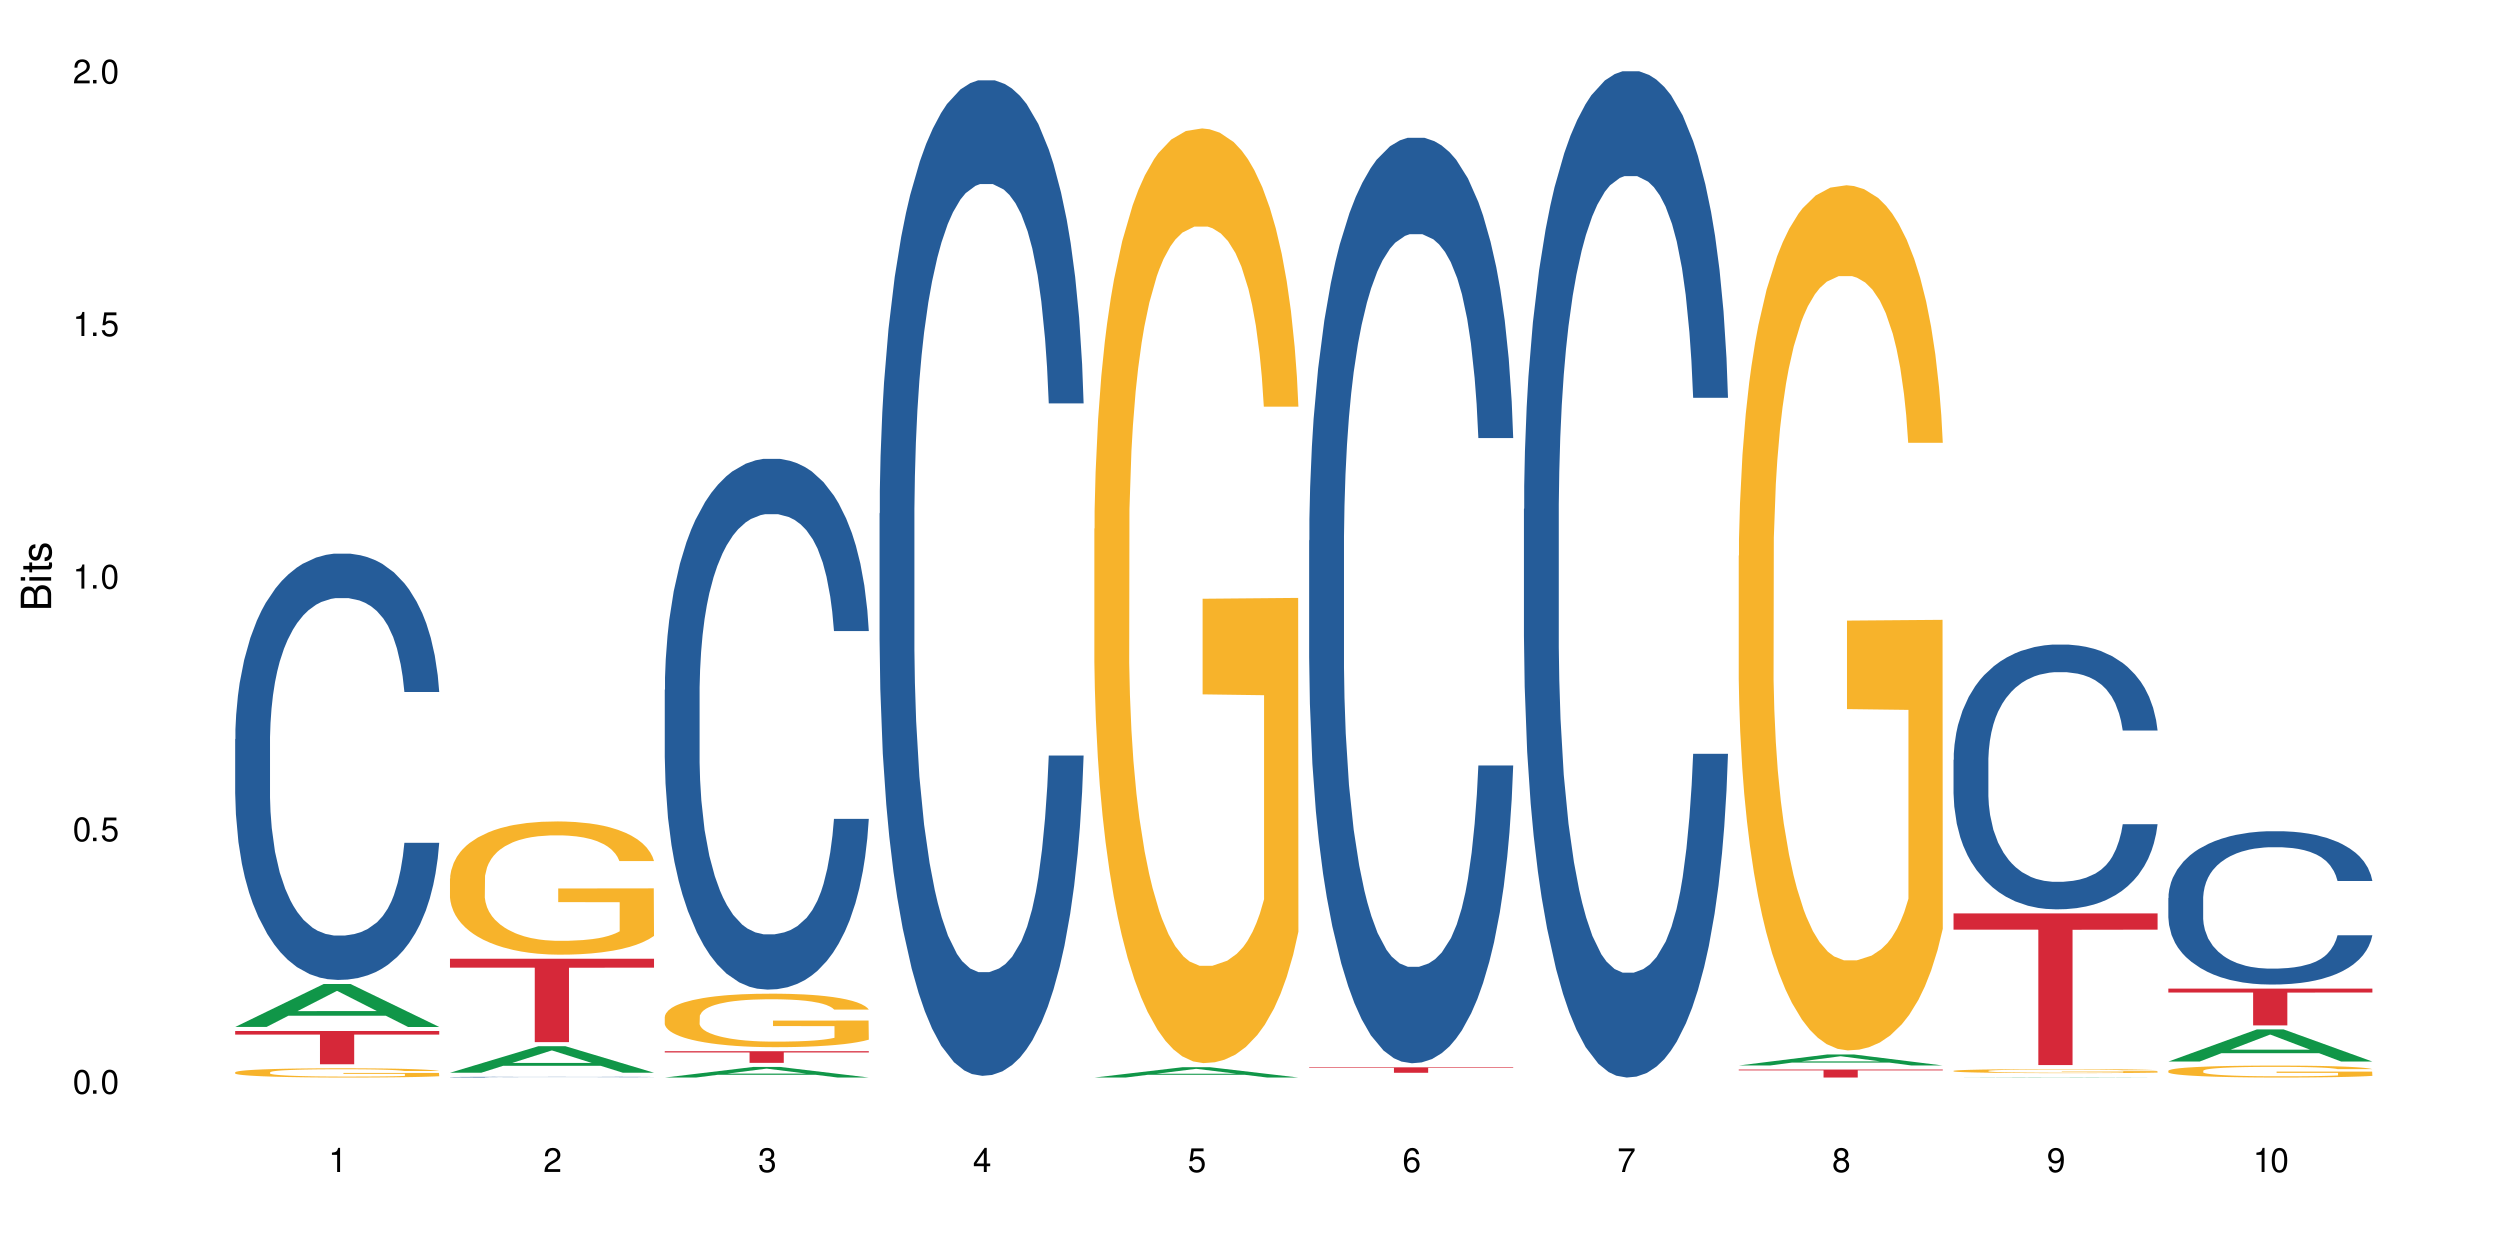 <?xml version="1.0" encoding="UTF-8"?>
<svg xmlns="http://www.w3.org/2000/svg" xmlns:xlink="http://www.w3.org/1999/xlink" width="720" height="360" viewBox="0 0 720 360">
<defs>
<g>
<g id="glyph-0-0">
</g>
<g id="glyph-0-1">
<path d="M 2.641 -6.938 C 2 -6.938 1.422 -6.656 1.078 -6.172 C 0.641 -5.562 0.406 -4.641 0.406 -3.359 C 0.406 -1.016 1.188 0.219 2.641 0.219 C 4.078 0.219 4.859 -1.016 4.859 -3.297 C 4.859 -4.641 4.656 -5.547 4.203 -6.172 C 3.844 -6.656 3.281 -6.938 2.641 -6.938 Z M 2.641 -6.188 C 3.547 -6.188 4 -5.25 4 -3.375 C 4 -1.406 3.562 -0.484 2.625 -0.484 C 1.734 -0.484 1.281 -1.438 1.281 -3.344 C 1.281 -5.25 1.734 -6.188 2.641 -6.188 Z M 2.641 -6.188 "/>
</g>
<g id="glyph-0-2">
<path d="M 1.828 -1 L 0.828 -1 L 0.828 0 L 1.828 0 Z M 1.828 -1 "/>
</g>
<g id="glyph-0-3">
<path d="M 4.562 -6.797 L 1.062 -6.797 L 0.547 -3.094 L 1.328 -3.094 C 1.719 -3.562 2.047 -3.734 2.578 -3.734 C 3.484 -3.734 4.062 -3.109 4.062 -2.094 C 4.062 -1.125 3.484 -0.531 2.578 -0.531 C 1.828 -0.531 1.375 -0.906 1.188 -1.672 L 0.328 -1.672 C 0.453 -1.109 0.547 -0.844 0.75 -0.594 C 1.125 -0.078 1.828 0.219 2.594 0.219 C 3.969 0.219 4.922 -0.781 4.922 -2.219 C 4.922 -3.562 4.031 -4.484 2.719 -4.484 C 2.25 -4.484 1.859 -4.359 1.469 -4.062 L 1.734 -5.969 L 4.562 -5.969 Z M 4.562 -6.797 "/>
</g>
<g id="glyph-0-4">
<path d="M 2.484 -4.938 L 2.484 0 L 3.328 0 L 3.328 -6.938 L 2.766 -6.938 C 2.469 -5.875 2.281 -5.734 0.984 -5.562 L 0.984 -4.938 Z M 2.484 -4.938 "/>
</g>
<g id="glyph-0-5">
<path d="M 4.859 -0.828 L 1.281 -0.828 C 1.359 -1.406 1.672 -1.781 2.5 -2.281 L 3.469 -2.828 C 4.406 -3.344 4.906 -4.062 4.906 -4.906 C 4.906 -5.484 4.672 -6.031 4.266 -6.406 C 3.859 -6.766 3.375 -6.938 2.719 -6.938 C 1.859 -6.938 1.219 -6.625 0.844 -6.031 C 0.609 -5.672 0.5 -5.234 0.484 -4.531 L 1.328 -4.531 C 1.359 -5.016 1.406 -5.281 1.531 -5.516 C 1.75 -5.938 2.188 -6.203 2.703 -6.203 C 3.469 -6.203 4.031 -5.641 4.031 -4.891 C 4.031 -4.344 3.719 -3.859 3.125 -3.516 L 2.234 -3 C 0.812 -2.172 0.406 -1.531 0.328 -0.016 L 4.859 -0.016 Z M 4.859 -0.828 "/>
</g>
<g id="glyph-0-6">
<path d="M 2.125 -3.188 L 2.578 -3.188 C 3.5 -3.188 3.984 -2.766 3.984 -1.922 C 3.984 -1.062 3.469 -0.531 2.594 -0.531 C 1.656 -0.531 1.203 -1 1.156 -2.016 L 0.312 -2.016 C 0.344 -1.453 0.438 -1.094 0.609 -0.781 C 0.953 -0.109 1.625 0.219 2.547 0.219 C 3.953 0.219 4.859 -0.625 4.859 -1.938 C 4.859 -2.828 4.516 -3.297 3.703 -3.594 C 4.344 -3.844 4.656 -4.328 4.656 -5.031 C 4.656 -6.219 3.875 -6.938 2.578 -6.938 C 1.203 -6.938 0.484 -6.172 0.453 -4.703 L 1.297 -4.703 C 1.312 -5.125 1.344 -5.359 1.453 -5.578 C 1.641 -5.969 2.062 -6.203 2.594 -6.203 C 3.344 -6.203 3.797 -5.75 3.797 -5 C 3.797 -4.516 3.609 -4.219 3.25 -4.047 C 3.016 -3.953 2.703 -3.922 2.125 -3.906 Z M 2.125 -3.188 "/>
</g>
<g id="glyph-0-7">
<path d="M 3.141 -1.672 L 3.141 0 L 3.984 0 L 3.984 -1.672 L 4.984 -1.672 L 4.984 -2.438 L 3.984 -2.438 L 3.984 -6.938 L 3.359 -6.938 L 0.266 -2.578 L 0.266 -1.672 Z M 3.141 -2.438 L 1 -2.438 L 3.141 -5.5 Z M 3.141 -2.438 "/>
</g>
<g id="glyph-0-8">
<path d="M 4.781 -5.125 C 4.609 -6.266 3.891 -6.938 2.844 -6.938 C 2.094 -6.938 1.422 -6.578 1.031 -5.953 C 0.594 -5.266 0.406 -4.422 0.406 -3.172 C 0.406 -2 0.578 -1.25 0.984 -0.641 C 1.359 -0.078 1.953 0.219 2.703 0.219 C 3.984 0.219 4.922 -0.75 4.922 -2.094 C 4.922 -3.375 4.062 -4.281 2.844 -4.281 C 2.172 -4.281 1.641 -4.031 1.281 -3.516 C 1.281 -5.234 1.828 -6.188 2.797 -6.188 C 3.391 -6.188 3.797 -5.797 3.938 -5.125 Z M 2.734 -3.531 C 3.547 -3.531 4.062 -2.953 4.062 -2.031 C 4.062 -1.156 3.484 -0.531 2.703 -0.531 C 1.922 -0.531 1.328 -1.188 1.328 -2.078 C 1.328 -2.938 1.906 -3.531 2.734 -3.531 Z M 2.734 -3.531 "/>
</g>
<g id="glyph-0-9">
<path d="M 4.984 -6.797 L 0.438 -6.797 L 0.438 -5.969 L 4.109 -5.969 C 2.5 -3.656 1.828 -2.234 1.328 0 L 2.219 0 C 2.594 -2.172 3.453 -4.047 4.984 -6.094 Z M 4.984 -6.797 "/>
</g>
<g id="glyph-0-10">
<path d="M 3.75 -3.656 C 4.469 -4.094 4.688 -4.438 4.688 -5.078 C 4.688 -6.172 3.844 -6.938 2.641 -6.938 C 1.438 -6.938 0.594 -6.172 0.594 -5.094 C 0.594 -4.438 0.812 -4.094 1.516 -3.656 C 0.734 -3.266 0.359 -2.703 0.359 -1.922 C 0.359 -0.656 1.281 0.219 2.641 0.219 C 3.984 0.219 4.922 -0.656 4.922 -1.922 C 4.922 -2.703 4.531 -3.266 3.75 -3.656 Z M 2.641 -6.188 C 3.359 -6.188 3.812 -5.75 3.812 -5.062 C 3.812 -4.406 3.344 -3.984 2.641 -3.984 C 1.922 -3.984 1.453 -4.406 1.453 -5.078 C 1.453 -5.75 1.922 -6.188 2.641 -6.188 Z M 2.641 -3.266 C 3.484 -3.266 4.062 -2.719 4.062 -1.906 C 4.062 -1.078 3.484 -0.531 2.625 -0.531 C 1.797 -0.531 1.219 -1.094 1.219 -1.906 C 1.219 -2.719 1.781 -3.266 2.641 -3.266 Z M 2.641 -3.266 "/>
</g>
<g id="glyph-0-11">
<path d="M 0.516 -1.578 C 0.672 -0.453 1.406 0.219 2.438 0.219 C 3.188 0.219 3.859 -0.141 4.266 -0.766 C 4.688 -1.453 4.891 -2.297 4.891 -3.547 C 4.891 -4.719 4.703 -5.453 4.312 -6.078 C 3.938 -6.641 3.344 -6.938 2.594 -6.938 C 1.297 -6.938 0.359 -5.969 0.359 -4.625 C 0.359 -3.344 1.234 -2.453 2.453 -2.453 C 3.094 -2.453 3.578 -2.672 4.016 -3.203 C 4 -1.484 3.469 -0.531 2.5 -0.531 C 1.906 -0.531 1.484 -0.906 1.359 -1.578 Z M 2.578 -6.203 C 3.375 -6.203 3.969 -5.531 3.969 -4.641 C 3.969 -3.797 3.391 -3.188 2.547 -3.188 C 1.734 -3.188 1.234 -3.766 1.234 -4.688 C 1.234 -5.562 1.797 -6.203 2.578 -6.203 Z M 2.578 -6.203 "/>
</g>
<g id="glyph-1-0">
</g>
<g id="glyph-1-1">
<path d="M 0 -0.953 L 0 -4.891 C 0 -5.719 -0.234 -6.344 -0.734 -6.797 C -1.188 -7.234 -1.812 -7.469 -2.5 -7.469 C -3.547 -7.469 -4.188 -7 -4.625 -5.875 C -4.984 -6.688 -5.625 -7.094 -6.531 -7.094 C -7.172 -7.094 -7.734 -6.859 -8.141 -6.391 C -8.562 -5.922 -8.75 -5.344 -8.75 -4.5 L -8.75 -0.953 Z M -4.984 -2.062 L -7.766 -2.062 L -7.766 -4.219 C -7.766 -4.844 -7.688 -5.203 -7.453 -5.5 C -7.219 -5.812 -6.859 -5.969 -6.375 -5.969 C -5.891 -5.969 -5.531 -5.812 -5.297 -5.5 C -5.062 -5.203 -4.984 -4.844 -4.984 -4.219 Z M -0.984 -2.062 L -4 -2.062 L -4 -4.781 C -4 -5.766 -3.438 -6.359 -2.484 -6.359 C -1.547 -6.359 -0.984 -5.766 -0.984 -4.781 Z M -0.984 -2.062 "/>
</g>
<g id="glyph-1-2">
<path d="M -6.281 -1.797 L -6.281 -0.797 L 0 -0.797 L 0 -1.797 Z M -8.75 -1.797 L -8.75 -0.797 L -7.484 -0.797 L -7.484 -1.797 Z M -8.75 -1.797 "/>
</g>
<g id="glyph-1-3">
<path d="M -6.281 -3.047 L -6.281 -2.016 L -8.016 -2.016 L -8.016 -1.016 L -6.281 -1.016 L -6.281 -0.172 L -5.469 -0.172 L -5.469 -1.016 L -0.719 -1.016 C -0.078 -1.016 0.281 -1.453 0.281 -2.234 C 0.281 -2.5 0.25 -2.719 0.188 -3.047 L -0.641 -3.047 C -0.609 -2.906 -0.594 -2.766 -0.594 -2.562 C -0.594 -2.141 -0.719 -2.016 -1.156 -2.016 L -5.469 -2.016 L -5.469 -3.047 Z M -6.281 -3.047 "/>
</g>
<g id="glyph-1-4">
<path d="M -4.531 -5.25 C -5.766 -5.25 -6.469 -4.422 -6.469 -2.969 C -6.469 -1.516 -5.719 -0.562 -4.547 -0.562 C -3.562 -0.562 -3.094 -1.062 -2.734 -2.562 L -2.516 -3.484 C -2.344 -4.188 -2.094 -4.469 -1.641 -4.469 C -1.047 -4.469 -0.641 -3.875 -0.641 -3 C -0.641 -2.453 -0.797 -2 -1.062 -1.75 C -1.25 -1.594 -1.422 -1.531 -1.875 -1.469 L -1.875 -0.406 C -0.422 -0.453 0.281 -1.266 0.281 -2.922 C 0.281 -4.5 -0.5 -5.516 -1.719 -5.516 C -2.656 -5.516 -3.172 -4.984 -3.469 -3.734 L -3.703 -2.766 C -3.891 -1.953 -4.156 -1.609 -4.594 -1.609 C -5.188 -1.609 -5.547 -2.125 -5.547 -2.938 C -5.547 -3.75 -5.203 -4.172 -4.531 -4.203 Z M -4.531 -5.25 "/>
</g>
</g>
</defs>
<rect x="-72" y="-36" width="864" height="432" fill="rgb(100%, 100%, 100%)" fill-opacity="1"/>
<path fill-rule="nonzero" fill="rgb(6.275%, 58.824%, 28.235%)" fill-opacity="1" d="M 67.73 295.758 L 67.793 295.746 L 93.223 283.391 L 100.945 283.391 L 126.5 295.77 L 117.52 295.77 L 111.117 292.535 L 83.051 292.535 L 76.773 295.758 L 67.73 295.758 L 85.75 291.199 L 108.543 291.188 L 97.176 285.41 L 97.051 285.398 L 96.926 285.434 L 85.688 291.188 L 85.75 291.199 Z M 67.73 295.758 "/>
<path fill-rule="nonzero" fill="rgb(14.51%, 36.078%, 60%)" fill-opacity="1" d="M 67.73 212.875 L 67.801 212.762 L 67.801 210.07 L 68.02 205.805 L 68.52 200.418 L 69.02 196.715 L 70.312 190.098 L 72.102 183.699 L 73.965 178.762 L 75.328 175.844 L 76.547 173.602 L 79.34 169.449 L 81.133 167.316 L 83.066 165.41 L 85.434 163.5 L 87.152 162.379 L 91.023 160.582 L 93.891 159.797 L 96.113 159.461 L 100.914 159.461 L 103.781 159.91 L 105.859 160.473 L 108.152 161.367 L 110.086 162.379 L 113.457 164.848 L 116.465 167.988 L 117.828 169.785 L 119.977 173.262 L 121.625 176.629 L 122.773 179.547 L 124.062 183.699 L 125.207 188.75 L 126.07 194.473 L 126.5 199.297 L 116.465 199.297 L 115.965 194.809 L 115.391 191.332 L 114.316 186.73 L 113.238 183.477 L 111.734 180.223 L 110.375 178.09 L 108.512 175.957 L 106.863 174.609 L 105.141 173.602 L 103.492 172.926 L 100.34 172.254 L 96.684 172.254 L 95.324 172.477 L 92.527 173.375 L 91.023 174.16 L 88.871 175.73 L 87.367 177.191 L 85.578 179.434 L 84.359 181.344 L 82.852 184.262 L 81.777 186.84 L 80.559 190.543 L 79.844 193.352 L 79.199 196.492 L 78.625 200.195 L 78.195 204.121 L 77.906 208.273 L 77.766 212.316 L 77.766 229.707 L 77.906 233.746 L 78.266 238.461 L 79.199 245.305 L 80.559 251.254 L 82.137 255.965 L 83.641 259.332 L 84.5 260.902 L 85.648 262.699 L 87.441 264.945 L 90.02 267.188 L 91.523 268.086 L 93.816 268.984 L 96.184 269.434 L 99.336 269.434 L 102.133 268.984 L 103.996 268.422 L 105.93 267.523 L 108.582 265.617 L 110.23 263.82 L 111.664 261.691 L 112.738 259.559 L 113.457 257.762 L 114.531 254.285 L 115.391 250.469 L 116.035 246.539 L 116.465 242.727 L 126.5 242.727 L 126.07 247.215 L 125.422 251.59 L 124.777 254.844 L 123.777 258.773 L 122.629 262.25 L 120.98 266.18 L 119.617 268.758 L 117.828 271.566 L 116.18 273.695 L 114.387 275.605 L 111.734 277.848 L 110.016 278.973 L 108.152 279.98 L 105.93 280.879 L 103.137 281.664 L 100.125 282.113 L 97.328 282.227 L 94.32 282 L 92.098 281.551 L 89.16 280.543 L 85.504 278.523 L 82.852 276.391 L 80.773 274.258 L 78.984 272.012 L 76.977 268.984 L 74.395 264.047 L 72.82 260.23 L 71.746 257.09 L 70.527 252.711 L 69.664 248.785 L 68.664 242.5 L 67.945 234.535 L 67.73 228.363 Z M 67.73 212.875 "/>
<path fill-rule="nonzero" fill="rgb(96.863%, 70.196%, 16.863%)" fill-opacity="1" d="M 67.73 308.805 L 67.801 308.805 L 67.801 308.754 L 68.09 308.645 L 68.805 308.496 L 69.738 308.371 L 70.742 308.273 L 71.387 308.223 L 72.461 308.148 L 73.395 308.094 L 75.758 307.984 L 78.77 307.883 L 80.418 307.84 L 82.281 307.797 L 84.93 307.75 L 86.148 307.734 L 89.875 307.695 L 94.105 307.672 L 98.762 307.664 L 100.914 307.664 L 103.852 307.676 L 107.863 307.703 L 110.16 307.727 L 111.949 307.75 L 113.812 307.781 L 116.105 307.832 L 118.258 307.891 L 119.977 307.949 L 121.695 308.023 L 123.129 308.102 L 124.348 308.184 L 125.422 308.289 L 126.07 308.371 L 126.5 308.457 L 116.535 308.457 L 115.965 308.371 L 115.32 308.309 L 114.242 308.227 L 113.168 308.168 L 112.094 308.121 L 110.086 308.059 L 108.367 308.02 L 106.215 307.984 L 104.137 307.965 L 101.773 307.949 L 100.34 307.945 L 96.543 307.945 L 93.102 307.961 L 91.094 307.98 L 89.66 308 L 87.656 308.035 L 86.438 308.066 L 85.719 308.086 L 83.57 308.16 L 82.137 308.23 L 81.348 308.273 L 80.344 308.348 L 79.629 308.414 L 78.84 308.512 L 78.41 308.586 L 77.836 308.75 L 77.766 309.188 L 77.98 309.281 L 78.41 309.383 L 78.984 309.469 L 79.844 309.562 L 80.703 309.633 L 82.207 309.727 L 83.496 309.793 L 84.5 309.832 L 86.438 309.898 L 87.227 309.922 L 89.09 309.965 L 91.023 310 L 93.387 310.027 L 95.18 310.043 L 98.047 310.055 L 101.703 310.055 L 106 310.039 L 108.727 310.02 L 110.59 310 L 111.809 309.984 L 113.312 309.957 L 114.387 309.934 L 115.391 309.906 L 116.609 309.863 L 116.609 309.281 L 98.906 309.281 L 98.906 309.008 L 126.426 309.004 L 126.5 309.957 L 124.992 310.023 L 123.129 310.086 L 121.34 310.137 L 119.477 310.176 L 116.824 310.223 L 114.672 310.254 L 111.375 310.285 L 108.367 310.309 L 105.215 310.324 L 102.418 310.328 L 99.121 310.332 L 96.184 310.328 L 93.031 310.312 L 90.52 310.293 L 88.227 310.27 L 85.934 310.238 L 83.066 310.188 L 81.203 310.145 L 79.27 310.094 L 77.336 310.031 L 75.613 309.969 L 74.469 309.914 L 73.32 309.855 L 72.102 309.785 L 70.957 309.699 L 70.098 309.625 L 69.309 309.539 L 68.734 309.461 L 68.16 309.352 L 67.875 309.262 L 67.73 309.188 Z M 67.73 308.805 "/>
<path fill-rule="nonzero" fill="rgb(83.922%, 15.686%, 22.353%)" fill-opacity="1" d="M 67.73 296.93 L 126.5 296.93 L 126.5 297.957 L 102.008 297.965 L 102.008 306.5 L 92.152 306.5 L 92.152 297.973 L 92.008 297.957 L 67.73 297.957 Z M 67.73 296.93 "/>
<path fill-rule="nonzero" fill="rgb(6.275%, 58.824%, 28.235%)" fill-opacity="1" d="M 129.594 308.941 L 129.656 308.934 L 155.082 301.297 L 162.805 301.297 L 188.359 308.949 L 179.383 308.949 L 172.977 306.949 L 144.91 306.949 L 138.633 308.941 L 129.594 308.941 L 147.613 306.125 L 170.402 306.117 L 159.039 302.547 L 158.914 302.539 L 158.789 302.562 L 147.547 306.117 L 147.613 306.125 Z M 129.594 308.941 "/>
<path fill-rule="nonzero" fill="rgb(14.51%, 36.078%, 60%)" fill-opacity="1" d="M 129.594 310.207 L 129.664 310.207 L 129.664 310.203 L 129.879 310.195 L 130.379 310.184 L 130.883 310.18 L 132.172 310.168 L 133.965 310.156 L 135.828 310.145 L 137.188 310.141 L 138.406 310.137 L 141.203 310.129 L 142.992 310.125 L 144.93 310.121 L 147.293 310.117 L 149.016 310.117 L 152.883 310.113 L 155.75 310.113 L 157.973 310.109 L 162.773 310.109 L 165.641 310.113 L 170.012 310.113 L 171.949 310.117 L 175.316 310.121 L 178.324 310.125 L 179.688 310.129 L 181.836 310.137 L 183.484 310.141 L 184.633 310.148 L 185.922 310.156 L 187.07 310.164 L 187.93 310.176 L 188.359 310.184 L 178.324 310.184 L 177.824 310.176 L 177.25 310.168 L 176.176 310.16 L 175.102 310.156 L 173.598 310.148 L 172.234 310.145 L 170.371 310.141 L 168.723 310.137 L 165.355 310.137 L 162.199 310.133 L 157.184 310.133 L 154.391 310.137 L 152.883 310.137 L 150.734 310.141 L 149.23 310.145 L 147.438 310.148 L 146.219 310.152 L 144.715 310.156 L 143.641 310.16 L 142.422 310.168 L 141.703 310.172 L 141.059 310.18 L 140.484 310.184 L 140.055 310.191 L 139.77 310.199 L 139.625 310.207 L 139.625 310.238 L 139.77 310.246 L 140.129 310.254 L 141.059 310.266 L 142.422 310.277 L 143.996 310.285 L 145.504 310.293 L 146.363 310.293 L 147.508 310.297 L 149.301 310.301 L 151.879 310.305 L 153.387 310.309 L 165.855 310.309 L 167.789 310.305 L 170.441 310.301 L 172.09 310.301 L 173.523 310.297 L 174.598 310.293 L 175.316 310.289 L 176.391 310.281 L 177.25 310.273 L 177.895 310.27 L 178.324 310.262 L 188.359 310.262 L 187.93 310.27 L 187.285 310.277 L 186.641 310.281 L 185.637 310.289 L 184.488 310.297 L 182.84 310.305 L 181.48 310.309 L 179.688 310.312 L 178.039 310.316 L 176.246 310.32 L 173.598 310.324 L 171.875 310.328 L 167.789 310.328 L 164.996 310.332 L 153.957 310.332 L 151.02 310.328 L 147.367 310.324 L 144.715 310.32 L 142.637 310.316 L 140.844 310.312 L 138.836 310.309 L 136.258 310.301 L 134.68 310.293 L 133.605 310.289 L 132.387 310.277 L 131.527 310.273 L 130.523 310.262 L 129.809 310.246 L 129.594 310.234 Z M 129.594 310.207 "/>
<path fill-rule="nonzero" fill="rgb(96.863%, 70.196%, 16.863%)" fill-opacity="1" d="M 129.594 253.008 L 129.664 252.973 L 129.664 252.273 L 129.949 250.695 L 130.668 248.523 L 131.598 246.734 L 132.602 245.332 L 133.246 244.598 L 134.32 243.547 L 135.254 242.777 L 137.617 241.199 L 140.629 239.727 L 142.277 239.094 L 144.141 238.5 L 146.793 237.832 L 148.012 237.59 L 151.738 237.027 L 155.965 236.676 L 160.625 236.57 L 162.773 236.605 L 165.711 236.746 L 169.727 237.133 L 172.02 237.484 L 173.812 237.832 L 175.676 238.289 L 177.969 238.992 L 180.117 239.832 L 181.836 240.672 L 183.559 241.723 L 184.992 242.844 L 186.211 244.07 L 187.285 245.543 L 187.93 246.77 L 188.359 247.996 L 178.398 247.996 L 177.824 246.77 L 177.18 245.824 L 176.105 244.668 L 175.031 243.828 L 173.953 243.16 L 171.949 242.25 L 170.227 241.688 L 168.078 241.199 L 166 240.883 L 163.633 240.672 L 162.199 240.602 L 158.402 240.602 L 154.961 240.848 L 152.957 241.129 L 151.523 241.41 L 149.516 241.934 L 148.297 242.355 L 147.582 242.637 L 145.43 243.723 L 143.996 244.703 L 143.207 245.367 L 142.207 246.422 L 141.488 247.367 L 140.699 248.77 L 140.27 249.82 L 139.695 252.203 L 139.625 258.512 L 139.84 259.844 L 140.27 261.281 L 140.844 262.543 L 141.703 263.875 L 142.562 264.891 L 144.07 266.258 L 145.359 267.168 L 146.363 267.762 L 148.297 268.711 L 149.086 269.023 L 150.949 269.656 L 152.883 270.148 L 155.25 270.566 L 157.039 270.777 L 159.906 270.953 L 163.562 270.953 L 167.863 270.742 L 170.586 270.461 L 172.449 270.184 L 173.668 269.938 L 175.172 269.551 L 176.246 269.199 L 177.25 268.816 L 178.469 268.219 L 178.469 259.844 L 160.766 259.809 L 160.766 255.883 L 188.289 255.848 L 188.359 269.551 L 186.855 270.496 L 184.992 271.41 L 183.199 272.109 L 181.336 272.707 L 178.684 273.371 L 176.535 273.793 L 173.238 274.281 L 170.227 274.598 L 167.074 274.809 L 164.277 274.914 L 160.984 274.949 L 158.043 274.879 L 154.891 274.668 L 152.383 274.387 L 150.09 274.035 L 147.797 273.582 L 144.93 272.844 L 143.066 272.25 L 141.129 271.512 L 139.195 270.637 L 137.477 269.691 L 136.328 268.957 L 135.184 268.113 L 133.965 267.062 L 132.816 265.871 L 131.957 264.785 L 131.168 263.559 L 130.594 262.402 L 130.023 260.824 L 129.734 259.562 L 129.594 258.477 Z M 129.594 253.008 "/>
<path fill-rule="nonzero" fill="rgb(83.922%, 15.686%, 22.353%)" fill-opacity="1" d="M 129.594 276.113 L 188.359 276.113 L 188.359 278.684 L 163.867 278.707 L 163.867 300.133 L 154.012 300.133 L 154.012 278.727 L 153.871 278.684 L 129.594 278.684 Z M 129.594 276.113 "/>
<path fill-rule="nonzero" fill="rgb(6.275%, 58.824%, 28.235%)" fill-opacity="1" d="M 191.453 310.328 L 191.516 310.328 L 216.945 307.277 L 224.668 307.277 L 250.219 310.332 L 241.242 310.332 L 234.84 309.535 L 206.773 309.535 L 200.492 310.328 L 191.453 310.328 L 209.473 309.203 L 232.266 309.203 L 220.898 307.777 L 220.773 307.773 L 220.648 307.781 L 209.41 309.203 L 209.473 309.203 Z M 191.453 310.328 "/>
<path fill-rule="nonzero" fill="rgb(14.51%, 36.078%, 60%)" fill-opacity="1" d="M 191.453 198.66 L 191.523 198.523 L 191.523 195.168 L 191.738 189.859 L 192.242 183.152 L 192.742 178.543 L 194.031 170.297 L 195.824 162.332 L 197.688 156.184 L 199.051 152.551 L 200.27 149.758 L 203.062 144.586 L 204.855 141.934 L 206.789 139.559 L 209.156 137.184 L 210.875 135.785 L 214.746 133.551 L 217.613 132.57 L 219.832 132.152 L 224.637 132.152 L 227.5 132.711 L 229.582 133.41 L 231.875 134.527 L 233.809 135.785 L 237.176 138.859 L 240.188 142.77 L 241.547 145.008 L 243.699 149.34 L 245.348 153.531 L 246.492 157.164 L 247.785 162.332 L 248.93 168.621 L 249.789 175.746 L 250.219 181.754 L 240.188 181.754 L 239.684 176.164 L 239.113 171.836 L 238.035 166.105 L 236.961 162.055 L 235.457 158 L 234.094 155.348 L 232.23 152.691 L 230.582 151.016 L 228.863 149.758 L 227.215 148.918 L 224.062 148.082 L 220.406 148.082 L 219.043 148.359 L 216.25 149.477 L 214.746 150.457 L 212.594 152.414 L 211.09 154.23 L 209.297 157.023 L 208.078 159.398 L 206.574 163.031 L 205.5 166.246 L 204.281 170.855 L 203.566 174.348 L 202.918 178.262 L 202.348 182.871 L 201.918 187.762 L 201.629 192.934 L 201.484 197.965 L 201.484 219.621 L 201.629 224.652 L 201.988 230.52 L 202.918 239.043 L 204.281 246.449 L 205.859 252.316 L 207.363 256.508 L 208.223 258.465 L 209.371 260.699 L 211.16 263.496 L 213.742 266.289 L 215.246 267.406 L 217.539 268.527 L 219.906 269.086 L 223.059 269.086 L 225.852 268.527 L 227.715 267.828 L 229.652 266.711 L 232.305 264.332 L 233.953 262.098 L 235.387 259.441 L 236.461 256.789 L 237.176 254.555 L 238.254 250.223 L 239.113 245.469 L 239.758 240.582 L 240.188 235.828 L 250.219 235.828 L 249.789 241.418 L 249.145 246.867 L 248.5 250.918 L 247.496 255.809 L 246.352 260.141 L 244.703 265.031 L 243.34 268.246 L 241.547 271.738 L 239.898 274.395 L 238.109 276.77 L 235.457 279.562 L 233.738 280.961 L 231.875 282.219 L 229.652 283.336 L 226.855 284.316 L 223.848 284.875 L 221.051 285.012 L 218.043 284.734 L 215.82 284.176 L 212.883 282.918 L 209.227 280.402 L 206.574 277.746 L 204.496 275.094 L 202.703 272.297 L 200.699 268.527 L 198.117 262.379 L 196.543 257.625 L 195.465 253.715 L 194.246 248.266 L 193.387 243.375 L 192.383 235.551 L 191.668 225.629 L 191.453 217.945 Z M 191.453 198.66 "/>
<path fill-rule="nonzero" fill="rgb(96.863%, 70.196%, 16.863%)" fill-opacity="1" d="M 191.453 292.777 L 191.523 292.766 L 191.523 292.484 L 191.812 291.852 L 192.527 290.977 L 193.461 290.258 L 194.461 289.695 L 195.109 289.402 L 196.184 288.977 L 197.113 288.668 L 199.48 288.035 L 202.488 287.445 L 204.137 287.191 L 206 286.953 L 208.652 286.684 L 209.871 286.586 L 213.598 286.359 L 217.828 286.219 L 222.484 286.176 L 224.637 286.191 L 227.574 286.246 L 231.586 286.402 L 233.879 286.543 L 235.672 286.684 L 237.535 286.867 L 239.828 287.148 L 241.98 287.484 L 243.699 287.824 L 245.418 288.246 L 246.852 288.695 L 248.07 289.191 L 249.145 289.781 L 249.789 290.273 L 250.219 290.766 L 240.258 290.766 L 239.684 290.273 L 239.039 289.895 L 237.965 289.43 L 236.891 289.09 L 235.816 288.824 L 233.809 288.457 L 232.09 288.23 L 229.938 288.035 L 227.859 287.91 L 225.496 287.824 L 224.062 287.797 L 220.262 287.797 L 216.824 287.895 L 214.816 288.008 L 213.383 288.121 L 211.375 288.332 L 210.156 288.5 L 209.441 288.613 L 207.293 289.047 L 205.859 289.441 L 205.07 289.711 L 204.066 290.133 L 203.348 290.512 L 202.562 291.074 L 202.133 291.5 L 201.559 292.457 L 201.484 294.988 L 201.703 295.523 L 202.133 296.102 L 202.703 296.609 L 203.566 297.145 L 204.426 297.551 L 205.93 298.102 L 207.219 298.465 L 208.223 298.707 L 210.156 299.086 L 210.945 299.211 L 212.809 299.465 L 214.746 299.664 L 217.109 299.832 L 218.902 299.918 L 221.77 299.988 L 225.422 299.988 L 229.723 299.902 L 232.445 299.789 L 234.309 299.676 L 235.527 299.578 L 237.035 299.422 L 238.109 299.281 L 239.113 299.129 L 240.332 298.887 L 240.332 295.523 L 222.629 295.512 L 222.629 293.934 L 250.148 293.918 L 250.219 299.422 L 248.715 299.805 L 246.852 300.168 L 245.059 300.449 L 243.195 300.691 L 240.547 300.957 L 238.395 301.125 L 235.098 301.324 L 232.09 301.449 L 228.934 301.535 L 226.141 301.578 L 222.844 301.59 L 219.906 301.562 L 216.75 301.48 L 214.242 301.367 L 211.949 301.227 L 209.656 301.043 L 206.789 300.746 L 204.926 300.508 L 202.992 300.211 L 201.055 299.859 L 199.336 299.48 L 198.191 299.184 L 197.043 298.848 L 195.824 298.426 L 194.68 297.945 L 193.816 297.508 L 193.031 297.016 L 192.457 296.551 L 191.883 295.918 L 191.598 295.41 L 191.453 294.977 Z M 191.453 292.777 "/>
<path fill-rule="nonzero" fill="rgb(83.922%, 15.686%, 22.353%)" fill-opacity="1" d="M 191.453 302.754 L 250.219 302.754 L 250.219 303.113 L 225.727 303.117 L 225.727 306.113 L 215.875 306.113 L 215.875 303.121 L 215.73 303.113 L 191.453 303.113 Z M 191.453 302.754 "/>
<path fill-rule="nonzero" fill="rgb(14.51%, 36.078%, 60%)" fill-opacity="1" d="M 253.312 147.883 L 253.387 147.621 L 253.387 141.332 L 253.602 131.371 L 254.102 118.793 L 254.605 110.145 L 255.895 94.68 L 257.684 79.742 L 259.547 68.211 L 260.91 61.395 L 262.129 56.152 L 264.922 46.457 L 266.715 41.477 L 268.652 37.023 L 271.016 32.566 L 272.734 29.945 L 276.605 25.754 L 279.473 23.918 L 281.695 23.133 L 286.496 23.133 L 289.363 24.18 L 291.441 25.492 L 293.734 27.586 L 295.668 29.945 L 299.039 35.711 L 302.047 43.051 L 303.41 47.242 L 305.559 55.367 L 307.207 63.23 L 308.355 70.043 L 309.645 79.742 L 310.793 91.535 L 311.652 104.902 L 312.082 116.172 L 302.047 116.172 L 301.547 105.688 L 300.973 97.562 L 299.898 86.816 L 298.824 79.219 L 297.316 71.617 L 295.957 66.637 L 294.094 61.656 L 292.445 58.512 L 290.723 56.152 L 289.074 54.582 L 285.922 53.008 L 282.266 53.008 L 280.906 53.535 L 278.109 55.629 L 276.605 57.465 L 274.457 61.133 L 272.949 64.539 L 271.16 69.781 L 269.941 74.238 L 268.434 81.051 L 267.359 87.078 L 266.141 95.727 L 265.426 102.281 L 264.781 109.617 L 264.207 118.266 L 263.777 127.441 L 263.492 137.137 L 263.348 146.57 L 263.348 187.195 L 263.492 196.629 L 263.848 207.637 L 264.781 223.625 L 266.141 237.516 L 267.719 248.52 L 269.223 256.383 L 270.082 260.051 L 271.23 264.246 L 273.023 269.488 L 275.602 274.73 L 277.105 276.824 L 279.402 278.922 L 281.766 279.969 L 284.918 279.969 L 287.715 278.922 L 289.578 277.613 L 291.512 275.516 L 294.164 271.059 L 295.812 266.867 L 297.246 261.887 L 298.32 256.906 L 299.039 252.715 L 300.113 244.59 L 300.973 235.68 L 301.617 226.508 L 302.047 217.594 L 312.082 217.594 L 311.652 228.078 L 311.008 238.301 L 310.363 245.898 L 309.359 255.074 L 308.211 263.199 L 306.562 272.371 L 305.203 278.398 L 303.41 284.949 L 301.762 289.93 L 299.969 294.387 L 297.316 299.625 L 295.598 302.246 L 293.734 304.605 L 291.512 306.703 L 288.719 308.539 L 285.707 309.586 L 282.914 309.848 L 279.902 309.324 L 277.68 308.273 L 274.742 305.918 L 271.086 301.199 L 268.434 296.219 L 266.355 291.238 L 264.566 286 L 262.559 278.922 L 259.98 267.391 L 258.402 258.48 L 257.328 251.141 L 256.109 240.922 L 255.25 231.746 L 254.246 217.07 L 253.527 198.465 L 253.312 184.051 Z M 253.312 147.883 "/>
<path fill-rule="nonzero" fill="rgb(6.275%, 58.824%, 28.235%)" fill-opacity="1" d="M 315.176 310.328 L 315.238 310.328 L 340.664 307.344 L 348.387 307.344 L 373.941 310.332 L 364.965 310.332 L 358.559 309.551 L 330.496 309.551 L 324.215 310.328 L 315.176 310.328 L 333.195 309.23 L 355.984 309.227 L 344.621 307.832 L 344.496 307.828 L 344.371 307.836 L 333.133 309.227 L 333.195 309.23 Z M 315.176 310.328 "/>
<path fill-rule="nonzero" fill="rgb(96.863%, 70.196%, 16.863%)" fill-opacity="1" d="M 315.176 152.285 L 315.246 152.039 L 315.246 147.121 L 315.531 136.059 L 316.25 120.816 L 317.18 108.277 L 318.184 98.445 L 318.828 93.281 L 319.906 85.906 L 320.836 80.496 L 323.203 69.434 L 326.211 59.109 L 327.859 54.684 L 329.723 50.504 L 332.375 45.832 L 333.594 44.113 L 337.32 40.18 L 341.547 37.723 L 346.207 36.984 L 348.355 37.23 L 351.297 38.211 L 355.309 40.918 L 357.602 43.375 L 359.395 45.832 L 361.258 49.031 L 363.551 53.945 L 365.699 59.848 L 367.422 65.746 L 369.141 73.121 L 370.574 80.988 L 371.793 89.594 L 372.867 99.918 L 373.512 108.523 L 373.941 117.129 L 363.98 117.129 L 363.406 108.523 L 362.762 101.887 L 361.688 93.773 L 360.613 87.871 L 359.535 83.203 L 357.531 76.809 L 355.809 72.875 L 353.66 69.434 L 351.582 67.223 L 349.215 65.746 L 347.785 65.254 L 343.984 65.254 L 340.547 66.977 L 338.539 68.941 L 337.105 70.91 L 335.098 74.598 L 333.879 77.547 L 333.164 79.516 L 331.012 87.137 L 329.578 94.02 L 328.793 98.691 L 327.789 106.066 L 327.07 112.703 L 326.281 122.535 L 325.852 129.91 L 325.281 146.629 L 325.207 190.879 L 325.422 200.223 L 325.852 210.301 L 326.426 219.152 L 327.285 228.496 L 328.145 235.625 L 329.652 245.211 L 330.941 251.602 L 331.945 255.781 L 333.879 262.422 L 334.668 264.633 L 336.531 269.059 L 338.465 272.5 L 340.832 275.449 L 342.625 276.926 L 345.488 278.152 L 349.145 278.152 L 353.445 276.68 L 356.168 274.711 L 358.031 272.746 L 359.25 271.023 L 360.754 268.32 L 361.832 265.863 L 362.832 263.156 L 364.051 258.98 L 364.051 200.223 L 346.352 199.977 L 346.352 172.441 L 373.871 172.195 L 373.941 268.32 L 372.438 274.957 L 370.574 281.352 L 368.781 286.266 L 366.918 290.445 L 364.266 295.117 L 362.117 298.066 L 358.82 301.508 L 355.809 303.723 L 352.656 305.195 L 349.863 305.934 L 346.566 306.18 L 343.625 305.688 L 340.473 304.215 L 337.965 302.246 L 335.672 299.789 L 333.379 296.594 L 330.512 291.43 L 328.648 287.25 L 326.715 282.086 L 324.777 275.941 L 323.059 269.305 L 321.91 264.141 L 320.766 258.242 L 319.547 250.867 L 318.398 242.508 L 317.539 234.887 L 316.75 226.281 L 316.18 218.168 L 315.605 207.105 L 315.316 198.254 L 315.176 190.633 Z M 315.176 152.285 "/>
<path fill-rule="nonzero" fill="rgb(14.51%, 36.078%, 60%)" fill-opacity="1" d="M 377.035 155.652 L 377.105 155.406 L 377.105 149.559 L 377.32 140.301 L 377.824 128.605 L 378.324 120.566 L 379.617 106.191 L 381.406 92.305 L 383.27 81.586 L 384.633 75.25 L 385.852 70.375 L 388.645 61.363 L 390.438 56.734 L 392.371 52.59 L 394.738 48.449 L 396.457 46.012 L 400.328 42.113 L 403.195 40.41 L 405.414 39.68 L 410.219 39.68 L 413.086 40.652 L 415.164 41.871 L 417.457 43.82 L 419.391 46.012 L 422.758 51.371 L 425.77 58.195 L 427.133 62.094 L 429.281 69.645 L 430.93 76.953 L 432.078 83.289 L 433.367 92.305 L 434.512 103.27 L 435.375 115.695 L 435.805 126.172 L 425.77 126.172 L 425.27 116.426 L 424.695 108.871 L 423.621 98.883 L 422.543 91.816 L 421.039 84.75 L 419.68 80.121 L 417.816 75.492 L 416.168 72.57 L 414.445 70.375 L 412.797 68.914 L 409.645 67.453 L 405.988 67.453 L 404.629 67.941 L 401.832 69.891 L 400.328 71.594 L 398.176 75.004 L 396.672 78.172 L 394.879 83.047 L 393.664 87.188 L 392.156 93.523 L 391.082 99.125 L 389.863 107.168 L 389.148 113.258 L 388.504 120.078 L 387.93 128.121 L 387.5 136.648 L 387.211 145.66 L 387.07 154.434 L 387.07 192.195 L 387.211 200.969 L 387.57 211.199 L 388.504 226.062 L 389.863 238.977 L 391.441 249.207 L 392.945 256.52 L 393.805 259.93 L 394.953 263.828 L 396.742 268.699 L 399.324 273.574 L 400.828 275.523 L 403.121 277.473 L 405.488 278.445 L 408.641 278.445 L 411.438 277.473 L 413.301 276.254 L 415.234 274.305 L 417.887 270.16 L 419.535 266.266 L 420.969 261.633 L 422.043 257.004 L 422.758 253.105 L 423.836 245.555 L 424.695 237.27 L 425.34 228.742 L 425.77 220.461 L 435.805 220.461 L 435.375 230.203 L 434.727 239.707 L 434.082 246.773 L 433.078 255.301 L 431.934 262.852 L 430.285 271.379 L 428.922 276.984 L 427.133 283.074 L 425.484 287.703 L 423.691 291.848 L 421.039 296.719 L 419.32 299.156 L 417.457 301.348 L 415.234 303.297 L 412.438 305.004 L 409.43 305.977 L 406.633 306.223 L 403.625 305.734 L 401.402 304.758 L 398.465 302.566 L 394.809 298.18 L 392.156 293.551 L 390.078 288.922 L 388.289 284.051 L 386.281 277.473 L 383.699 266.75 L 382.125 258.469 L 381.047 251.645 L 379.832 242.145 L 378.969 233.617 L 377.969 219.973 L 377.25 202.672 L 377.035 189.273 Z M 377.035 155.652 "/>
<path fill-rule="nonzero" fill="rgb(83.922%, 15.686%, 22.353%)" fill-opacity="1" d="M 377.035 307.387 L 435.805 307.387 L 435.805 307.555 L 411.312 307.555 L 411.312 308.961 L 401.457 308.961 L 401.457 307.555 L 377.035 307.555 Z M 377.035 307.387 "/>
<path fill-rule="nonzero" fill="rgb(14.51%, 36.078%, 60%)" fill-opacity="1" d="M 438.895 146.621 L 438.969 146.355 L 438.969 140 L 439.184 129.934 L 439.684 117.215 L 440.188 108.477 L 441.477 92.844 L 443.27 77.746 L 445.133 66.09 L 446.492 59.203 L 447.711 53.902 L 450.508 44.102 L 452.297 39.07 L 454.234 34.566 L 456.598 30.062 L 458.316 27.414 L 462.188 23.176 L 465.055 21.32 L 467.277 20.527 L 472.078 20.527 L 474.945 21.586 L 477.023 22.91 L 479.316 25.031 L 481.254 27.414 L 484.621 33.242 L 487.629 40.66 L 488.992 44.898 L 491.141 53.109 L 492.789 61.055 L 493.938 67.945 L 495.227 77.746 L 496.375 89.668 L 497.234 103.176 L 497.664 114.566 L 487.629 114.566 L 487.129 103.973 L 486.555 95.758 L 485.48 84.898 L 484.406 77.215 L 482.898 69.535 L 481.539 64.5 L 479.676 59.469 L 478.027 56.289 L 476.309 53.902 L 474.66 52.316 L 471.504 50.727 L 467.852 50.727 L 466.488 51.254 L 463.691 53.375 L 462.188 55.23 L 460.039 58.938 L 458.535 62.383 L 456.742 67.68 L 455.523 72.184 L 454.02 79.07 L 452.941 85.164 L 451.727 93.906 L 451.008 100.527 L 450.363 107.945 L 449.789 116.688 L 449.359 125.957 L 449.074 135.762 L 448.93 145.297 L 448.93 186.355 L 449.074 195.895 L 449.43 207.02 L 450.363 223.18 L 451.727 237.219 L 453.301 248.344 L 454.805 256.293 L 455.668 260 L 456.812 264.238 L 458.605 269.535 L 461.184 274.836 L 462.691 276.953 L 464.984 279.074 L 467.348 280.133 L 470.5 280.133 L 473.297 279.074 L 475.16 277.75 L 477.094 275.629 L 479.746 271.125 L 481.395 266.887 L 482.828 261.855 L 483.902 256.82 L 484.621 252.582 L 485.695 244.371 L 486.555 235.363 L 487.199 226.094 L 487.629 217.086 L 497.664 217.086 L 497.234 227.684 L 496.59 238.012 L 495.945 245.695 L 494.941 254.969 L 493.793 263.18 L 492.145 272.449 L 490.785 278.543 L 488.992 285.168 L 487.344 290.199 L 485.551 294.703 L 482.898 300 L 481.18 302.648 L 479.316 305.035 L 477.094 307.152 L 474.301 309.008 L 471.289 310.066 L 468.496 310.332 L 465.484 309.801 L 463.262 308.742 L 460.324 306.359 L 456.668 301.59 L 454.02 296.559 L 451.941 291.523 L 450.148 286.227 L 448.141 279.074 L 445.562 267.418 L 443.984 258.41 L 442.91 250.992 L 441.691 240.664 L 440.832 231.391 L 439.828 216.555 L 439.109 197.746 L 438.895 183.18 Z M 438.895 146.621 "/>
<path fill-rule="nonzero" fill="rgb(6.275%, 58.824%, 28.235%)" fill-opacity="1" d="M 500.758 306.859 L 500.82 306.855 L 526.25 303.688 L 533.973 303.688 L 559.523 306.863 L 550.547 306.863 L 544.141 306.031 L 516.078 306.031 L 509.797 306.859 L 500.758 306.859 L 518.777 305.691 L 541.566 305.688 L 530.203 304.207 L 530.078 304.203 L 529.953 304.211 L 518.715 305.688 L 518.777 305.691 Z M 500.758 306.859 "/>
<path fill-rule="nonzero" fill="rgb(96.863%, 70.196%, 16.863%)" fill-opacity="1" d="M 500.758 160.074 L 500.828 159.848 L 500.828 155.297 L 501.117 145.055 L 501.832 130.949 L 502.766 119.344 L 503.766 110.242 L 504.414 105.461 L 505.488 98.637 L 506.418 93.629 L 508.785 83.391 L 511.793 73.832 L 513.441 69.738 L 515.305 65.867 L 517.957 61.543 L 519.176 59.953 L 522.902 56.312 L 527.133 54.035 L 531.789 53.352 L 533.938 53.582 L 536.879 54.492 L 540.891 56.992 L 543.184 59.27 L 544.977 61.543 L 546.84 64.504 L 549.133 69.055 L 551.281 74.516 L 553.004 79.977 L 554.723 86.805 L 556.156 94.086 L 557.375 102.051 L 558.449 111.605 L 559.094 119.57 L 559.523 127.535 L 549.562 127.535 L 548.988 119.57 L 548.344 113.426 L 547.27 105.918 L 546.195 100.457 L 545.121 96.133 L 543.113 90.215 L 541.395 86.574 L 539.242 83.391 L 537.164 81.344 L 534.801 79.977 L 533.367 79.52 L 529.566 79.52 L 526.129 81.113 L 524.121 82.934 L 522.688 84.754 L 520.68 88.168 L 519.461 90.898 L 518.746 92.719 L 516.598 99.773 L 515.164 106.145 L 514.375 110.469 L 513.371 117.297 L 512.652 123.438 L 511.867 132.543 L 511.438 139.367 L 510.863 154.84 L 510.789 195.801 L 511.004 204.449 L 511.438 213.777 L 512.008 221.969 L 512.867 230.617 L 513.73 237.215 L 515.234 246.09 L 516.523 252.008 L 517.527 255.875 L 519.461 262.02 L 520.25 264.066 L 522.113 268.164 L 524.051 271.348 L 526.414 274.078 L 528.207 275.445 L 531.074 276.582 L 534.727 276.582 L 539.027 275.215 L 541.75 273.395 L 543.613 271.574 L 544.832 269.984 L 546.34 267.48 L 547.414 265.203 L 548.418 262.703 L 549.633 258.832 L 549.633 204.449 L 531.934 204.219 L 531.934 178.734 L 559.453 178.508 L 559.523 267.48 L 558.02 273.625 L 556.156 279.539 L 554.363 284.09 L 552.5 287.961 L 549.852 292.281 L 547.699 295.016 L 544.402 298.199 L 541.395 300.246 L 538.238 301.613 L 535.445 302.297 L 532.148 302.523 L 529.211 302.066 L 526.055 300.703 L 523.547 298.883 L 521.254 296.605 L 518.961 293.648 L 516.094 288.871 L 514.23 285 L 512.297 280.223 L 510.359 274.535 L 508.641 268.391 L 507.492 263.613 L 506.348 258.148 L 505.129 251.324 L 503.98 243.586 L 503.121 236.531 L 502.332 228.57 L 501.762 221.059 L 501.188 210.82 L 500.902 202.629 L 500.758 195.574 Z M 500.758 160.074 "/>
<path fill-rule="nonzero" fill="rgb(83.922%, 15.686%, 22.353%)" fill-opacity="1" d="M 500.758 308.027 L 559.523 308.027 L 559.523 308.273 L 535.031 308.273 L 535.031 310.332 L 525.18 310.332 L 525.18 308.277 L 525.035 308.273 L 500.758 308.273 Z M 500.758 308.027 "/>
<path fill-rule="nonzero" fill="rgb(6.275%, 58.824%, 28.235%)" fill-opacity="1" d="M 562.617 310.332 L 562.68 310.332 L 588.109 310.227 L 595.832 310.227 L 621.387 310.332 L 612.406 310.332 L 606.004 310.305 L 577.938 310.305 L 571.66 310.332 L 562.617 310.332 L 580.637 310.293 L 603.43 310.293 L 592.066 310.246 L 591.812 310.246 L 580.574 310.293 L 580.637 310.293 Z M 562.617 310.332 "/>
<path fill-rule="nonzero" fill="rgb(14.51%, 36.078%, 60%)" fill-opacity="1" d="M 562.617 218.828 L 562.691 218.758 L 562.691 217.086 L 562.906 214.438 L 563.406 211.094 L 563.906 208.793 L 565.199 204.68 L 566.988 200.707 L 568.852 197.641 L 570.215 195.828 L 571.434 194.438 L 574.227 191.855 L 576.02 190.531 L 577.953 189.348 L 580.32 188.164 L 582.039 187.465 L 585.91 186.352 L 588.777 185.863 L 591 185.652 L 595.801 185.652 L 598.668 185.934 L 600.746 186.281 L 603.039 186.84 L 604.973 187.465 L 608.344 189 L 611.352 190.949 L 612.715 192.066 L 614.863 194.227 L 616.512 196.316 L 617.66 198.129 L 618.949 200.707 L 620.098 203.844 L 620.957 207.398 L 621.387 210.395 L 611.352 210.395 L 610.852 207.609 L 610.277 205.445 L 609.203 202.59 L 608.129 200.57 L 606.621 198.547 L 605.262 197.223 L 603.398 195.898 L 601.75 195.062 L 600.027 194.438 L 598.379 194.016 L 595.227 193.598 L 591.57 193.598 L 590.211 193.738 L 587.414 194.297 L 585.91 194.785 L 583.762 195.758 L 582.254 196.664 L 580.465 198.059 L 579.246 199.246 L 577.738 201.055 L 576.664 202.66 L 575.445 204.961 L 574.73 206.703 L 574.086 208.652 L 573.512 210.953 L 573.082 213.391 L 572.793 215.973 L 572.652 218.48 L 572.652 229.281 L 572.793 231.793 L 573.152 234.719 L 574.086 238.969 L 575.445 242.664 L 577.023 245.59 L 578.527 247.68 L 579.387 248.656 L 580.535 249.773 L 582.328 251.168 L 584.906 252.559 L 586.41 253.117 L 588.707 253.676 L 591.07 253.953 L 594.223 253.953 L 597.02 253.676 L 598.883 253.328 L 600.816 252.77 L 603.469 251.586 L 605.117 250.469 L 606.551 249.145 L 607.625 247.82 L 608.344 246.707 L 609.418 244.547 L 610.277 242.176 L 610.922 239.738 L 611.352 237.367 L 621.387 237.367 L 620.957 240.156 L 620.312 242.871 L 619.664 244.895 L 618.664 247.332 L 617.516 249.492 L 615.867 251.934 L 614.504 253.535 L 612.715 255.277 L 611.066 256.602 L 609.273 257.789 L 606.621 259.18 L 604.902 259.879 L 603.039 260.504 L 600.816 261.062 L 598.023 261.551 L 595.012 261.828 L 592.219 261.898 L 589.207 261.758 L 586.984 261.48 L 584.047 260.855 L 580.391 259.598 L 577.738 258.273 L 575.66 256.949 L 573.871 255.559 L 571.863 253.676 L 569.281 250.609 L 567.707 248.238 L 566.633 246.289 L 565.414 243.57 L 564.555 241.129 L 563.551 237.227 L 562.832 232.277 L 562.617 228.445 Z M 562.617 218.828 "/>
<path fill-rule="nonzero" fill="rgb(96.863%, 70.196%, 16.863%)" fill-opacity="1" d="M 562.617 308.398 L 562.691 308.398 L 562.691 308.375 L 562.977 308.328 L 563.691 308.262 L 564.625 308.207 L 565.629 308.168 L 566.273 308.145 L 567.348 308.113 L 568.281 308.09 L 570.645 308.039 L 573.656 307.996 L 575.305 307.977 L 577.168 307.961 L 579.816 307.938 L 581.035 307.93 L 584.762 307.914 L 588.992 307.902 L 595.801 307.902 L 598.738 307.906 L 602.754 307.918 L 605.047 307.93 L 606.836 307.938 L 608.699 307.953 L 610.992 307.973 L 613.145 308 L 614.863 308.023 L 616.586 308.059 L 618.016 308.09 L 619.234 308.129 L 620.312 308.172 L 620.957 308.211 L 621.387 308.246 L 611.426 308.246 L 610.852 308.211 L 610.207 308.18 L 609.129 308.145 L 608.055 308.121 L 606.98 308.102 L 604.973 308.074 L 603.254 308.055 L 601.105 308.039 L 599.023 308.031 L 596.66 308.023 L 591.43 308.023 L 587.988 308.031 L 585.98 308.039 L 584.547 308.047 L 582.543 308.062 L 581.324 308.074 L 580.605 308.086 L 578.457 308.117 L 577.023 308.148 L 576.234 308.168 L 575.23 308.199 L 574.516 308.227 L 573.727 308.27 L 573.297 308.301 L 572.723 308.375 L 572.652 308.566 L 572.867 308.605 L 573.297 308.648 L 573.871 308.688 L 574.73 308.727 L 575.59 308.758 L 577.094 308.801 L 578.387 308.828 L 579.387 308.848 L 581.324 308.875 L 582.113 308.883 L 583.977 308.902 L 585.91 308.918 L 588.273 308.93 L 590.066 308.938 L 592.934 308.941 L 596.59 308.941 L 600.891 308.938 L 603.613 308.926 L 605.477 308.918 L 606.695 308.91 L 608.199 308.898 L 609.273 308.891 L 610.277 308.879 L 611.496 308.859 L 611.496 308.605 L 593.793 308.605 L 593.793 308.484 L 621.312 308.484 L 621.387 308.898 L 619.879 308.93 L 618.016 308.957 L 616.227 308.977 L 614.363 308.996 L 611.711 309.016 L 609.559 309.027 L 606.266 309.043 L 603.254 309.055 L 600.102 309.059 L 597.305 309.062 L 591.07 309.062 L 587.918 309.055 L 585.41 309.047 L 583.113 309.035 L 580.82 309.023 L 577.953 309 L 576.09 308.98 L 574.156 308.961 L 572.223 308.934 L 570.5 308.902 L 569.355 308.883 L 568.207 308.855 L 566.988 308.824 L 565.844 308.789 L 564.984 308.754 L 564.195 308.719 L 563.621 308.684 L 563.047 308.637 L 562.762 308.598 L 562.617 308.562 Z M 562.617 308.398 "/>
<path fill-rule="nonzero" fill="rgb(83.922%, 15.686%, 22.353%)" fill-opacity="1" d="M 562.617 263.062 L 621.387 263.062 L 621.387 267.738 L 596.895 267.777 L 596.895 306.738 L 587.039 306.738 L 587.039 267.82 L 586.895 267.738 L 562.617 267.738 Z M 562.617 263.062 "/>
<path fill-rule="nonzero" fill="rgb(6.275%, 58.824%, 28.235%)" fill-opacity="1" d="M 624.48 305.719 L 624.543 305.711 L 649.969 296.473 L 657.691 296.473 L 683.246 305.727 L 674.27 305.727 L 667.863 303.312 L 639.797 303.312 L 633.52 305.719 L 624.48 305.719 L 642.5 302.312 L 665.289 302.305 L 653.926 297.984 L 653.801 297.977 L 653.676 298 L 642.438 302.305 L 642.5 302.312 Z M 624.48 305.719 "/>
<path fill-rule="nonzero" fill="rgb(14.51%, 36.078%, 60%)" fill-opacity="1" d="M 624.48 258.613 L 624.551 258.574 L 624.551 257.605 L 624.766 256.07 L 625.266 254.133 L 625.77 252.801 L 627.059 250.422 L 628.852 248.121 L 630.715 246.344 L 632.074 245.297 L 633.293 244.488 L 636.09 242.996 L 637.879 242.227 L 639.816 241.543 L 642.18 240.855 L 643.902 240.453 L 647.77 239.805 L 650.637 239.523 L 652.859 239.402 L 657.66 239.402 L 660.527 239.562 L 662.605 239.766 L 664.898 240.09 L 666.836 240.453 L 670.203 241.34 L 673.215 242.469 L 674.574 243.117 L 676.727 244.367 L 678.375 245.578 L 679.52 246.625 L 680.809 248.121 L 681.957 249.938 L 682.816 251.996 L 683.246 253.73 L 673.215 253.73 L 672.711 252.117 L 672.137 250.863 L 671.062 249.211 L 669.988 248.039 L 668.484 246.867 L 667.121 246.102 L 665.258 245.336 L 663.609 244.852 L 661.891 244.488 L 660.242 244.246 L 657.086 244.004 L 653.434 244.004 L 652.07 244.086 L 649.277 244.406 L 647.77 244.691 L 645.621 245.254 L 644.117 245.777 L 642.324 246.586 L 641.105 247.273 L 639.602 248.32 L 638.527 249.25 L 637.309 250.582 L 636.59 251.59 L 635.945 252.723 L 635.371 254.055 L 634.941 255.465 L 634.656 256.957 L 634.512 258.41 L 634.512 264.668 L 634.656 266.121 L 635.016 267.816 L 635.945 270.277 L 637.309 272.414 L 638.883 274.109 L 640.391 275.32 L 641.25 275.887 L 642.395 276.531 L 644.188 277.34 L 646.766 278.148 L 648.273 278.469 L 650.566 278.793 L 652.93 278.953 L 656.086 278.953 L 658.879 278.793 L 660.742 278.59 L 662.68 278.27 L 665.328 277.582 L 666.977 276.938 L 668.41 276.168 L 669.488 275.402 L 670.203 274.758 L 671.277 273.504 L 672.137 272.133 L 672.781 270.723 L 673.215 269.348 L 683.246 269.348 L 682.816 270.965 L 682.172 272.535 L 681.527 273.707 L 680.523 275.121 L 679.375 276.371 L 677.727 277.785 L 676.367 278.711 L 674.574 279.723 L 672.926 280.488 L 671.133 281.172 L 668.484 281.98 L 666.762 282.383 L 664.898 282.746 L 662.68 283.07 L 659.883 283.352 L 656.871 283.516 L 654.078 283.555 L 651.066 283.473 L 648.848 283.312 L 645.906 282.949 L 642.254 282.223 L 639.602 281.457 L 637.523 280.688 L 635.73 279.883 L 633.723 278.793 L 631.145 277.016 L 629.566 275.645 L 628.492 274.516 L 627.273 272.941 L 626.414 271.527 L 625.41 269.27 L 624.695 266.402 L 624.48 264.184 Z M 624.48 258.613 "/>
<path fill-rule="nonzero" fill="rgb(96.863%, 70.196%, 16.863%)" fill-opacity="1" d="M 624.48 308.367 L 624.551 308.363 L 624.551 308.301 L 624.836 308.16 L 625.555 307.965 L 626.484 307.805 L 627.488 307.676 L 628.133 307.613 L 629.207 307.516 L 630.141 307.449 L 632.504 307.309 L 635.516 307.176 L 637.164 307.117 L 639.027 307.066 L 641.68 307.004 L 642.898 306.984 L 646.625 306.934 L 650.852 306.902 L 655.512 306.891 L 657.66 306.895 L 660.598 306.906 L 664.613 306.941 L 666.906 306.973 L 668.699 307.004 L 670.562 307.047 L 672.855 307.109 L 675.004 307.184 L 676.727 307.258 L 678.445 307.355 L 679.879 307.453 L 681.098 307.562 L 682.172 307.695 L 682.816 307.805 L 683.246 307.918 L 673.285 307.918 L 672.711 307.805 L 672.066 307.723 L 670.992 307.617 L 669.918 307.543 L 668.84 307.484 L 666.836 307.402 L 665.113 307.352 L 662.965 307.309 L 660.887 307.277 L 658.52 307.258 L 657.086 307.254 L 653.289 307.254 L 649.848 307.273 L 647.844 307.301 L 646.41 307.324 L 644.402 307.371 L 643.184 307.41 L 642.469 307.438 L 640.316 307.531 L 638.883 307.621 L 638.098 307.68 L 637.094 307.773 L 636.375 307.859 L 635.586 307.984 L 635.156 308.078 L 634.586 308.293 L 634.512 308.859 L 634.727 308.977 L 635.156 309.105 L 635.73 309.219 L 636.59 309.34 L 637.449 309.43 L 638.957 309.555 L 640.246 309.637 L 641.25 309.688 L 643.184 309.773 L 643.973 309.801 L 645.836 309.859 L 647.77 309.902 L 650.137 309.941 L 651.926 309.957 L 654.793 309.973 L 658.449 309.973 L 662.75 309.957 L 665.473 309.93 L 667.336 309.906 L 668.555 309.883 L 670.059 309.848 L 671.133 309.816 L 672.137 309.781 L 673.355 309.73 L 673.355 308.977 L 655.656 308.977 L 655.656 308.625 L 683.176 308.621 L 683.246 309.848 L 681.742 309.934 L 679.879 310.016 L 678.086 310.078 L 676.223 310.133 L 673.57 310.191 L 671.422 310.23 L 668.125 310.273 L 665.113 310.301 L 661.961 310.32 L 659.168 310.328 L 655.871 310.332 L 652.93 310.324 L 649.777 310.309 L 647.27 310.281 L 644.977 310.25 L 642.684 310.211 L 639.816 310.145 L 637.953 310.09 L 636.016 310.023 L 634.082 309.945 L 632.363 309.859 L 631.215 309.797 L 630.07 309.719 L 628.852 309.625 L 627.703 309.52 L 626.844 309.422 L 626.055 309.312 L 625.48 309.207 L 624.91 309.066 L 624.621 308.953 L 624.48 308.855 Z M 624.48 308.367 "/>
<path fill-rule="nonzero" fill="rgb(83.922%, 15.686%, 22.353%)" fill-opacity="1" d="M 624.48 284.719 L 683.246 284.719 L 683.246 285.852 L 658.754 285.863 L 658.754 295.309 L 648.898 295.309 L 648.898 285.871 L 648.758 285.852 L 624.48 285.852 Z M 624.48 284.719 "/>
<g fill="rgb(0%, 0%, 0%)" fill-opacity="1">
<use xlink:href="#glyph-0-1" x="20.965" y="314.993"/>
<use xlink:href="#glyph-0-2" x="25.965" y="314.993"/>
<use xlink:href="#glyph-0-1" x="28.965" y="314.993"/>
</g>
<g fill="rgb(0%, 0%, 0%)" fill-opacity="1">
<use xlink:href="#glyph-0-1" x="20.965" y="242.251"/>
<use xlink:href="#glyph-0-2" x="25.965" y="242.251"/>
<use xlink:href="#glyph-0-3" x="28.965" y="242.251"/>
</g>
<g fill="rgb(0%, 0%, 0%)" fill-opacity="1">
<use xlink:href="#glyph-0-4" x="20.965" y="169.509"/>
<use xlink:href="#glyph-0-2" x="25.965" y="169.509"/>
<use xlink:href="#glyph-0-1" x="28.965" y="169.509"/>
</g>
<g fill="rgb(0%, 0%, 0%)" fill-opacity="1">
<use xlink:href="#glyph-0-4" x="20.965" y="96.767"/>
<use xlink:href="#glyph-0-2" x="25.965" y="96.767"/>
<use xlink:href="#glyph-0-3" x="28.965" y="96.767"/>
</g>
<g fill="rgb(0%, 0%, 0%)" fill-opacity="1">
<use xlink:href="#glyph-0-5" x="20.965" y="24.024"/>
<use xlink:href="#glyph-0-2" x="25.965" y="24.024"/>
<use xlink:href="#glyph-0-1" x="28.965" y="24.024"/>
</g>
<g fill="rgb(0%, 0%, 0%)" fill-opacity="1">
<use xlink:href="#glyph-0-4" x="94.613" y="337.532"/>
</g>
<g fill="rgb(0%, 0%, 0%)" fill-opacity="1">
<use xlink:href="#glyph-0-5" x="156.477" y="337.532"/>
</g>
<g fill="rgb(0%, 0%, 0%)" fill-opacity="1">
<use xlink:href="#glyph-0-6" x="218.336" y="337.532"/>
</g>
<g fill="rgb(0%, 0%, 0%)" fill-opacity="1">
<use xlink:href="#glyph-0-7" x="280.199" y="337.532"/>
</g>
<g fill="rgb(0%, 0%, 0%)" fill-opacity="1">
<use xlink:href="#glyph-0-3" x="342.059" y="337.532"/>
</g>
<g fill="rgb(0%, 0%, 0%)" fill-opacity="1">
<use xlink:href="#glyph-0-8" x="403.918" y="337.532"/>
</g>
<g fill="rgb(0%, 0%, 0%)" fill-opacity="1">
<use xlink:href="#glyph-0-9" x="465.781" y="337.532"/>
</g>
<g fill="rgb(0%, 0%, 0%)" fill-opacity="1">
<use xlink:href="#glyph-0-10" x="527.641" y="337.532"/>
</g>
<g fill="rgb(0%, 0%, 0%)" fill-opacity="1">
<use xlink:href="#glyph-0-11" x="589.5" y="337.532"/>
</g>
<g fill="rgb(0%, 0%, 0%)" fill-opacity="1">
<use xlink:href="#glyph-0-4" x="648.863" y="337.532"/>
<use xlink:href="#glyph-0-1" x="653.863" y="337.532"/>
</g>
<g fill="rgb(0%, 0%, 0%)" fill-opacity="1">
<use xlink:href="#glyph-1-1" x="14.725" y="176.012"/>
<use xlink:href="#glyph-1-2" x="14.725" y="168.012"/>
<use xlink:href="#glyph-1-3" x="14.725" y="165.012"/>
<use xlink:href="#glyph-1-4" x="14.725" y="162.012"/>
</g>
</svg>
